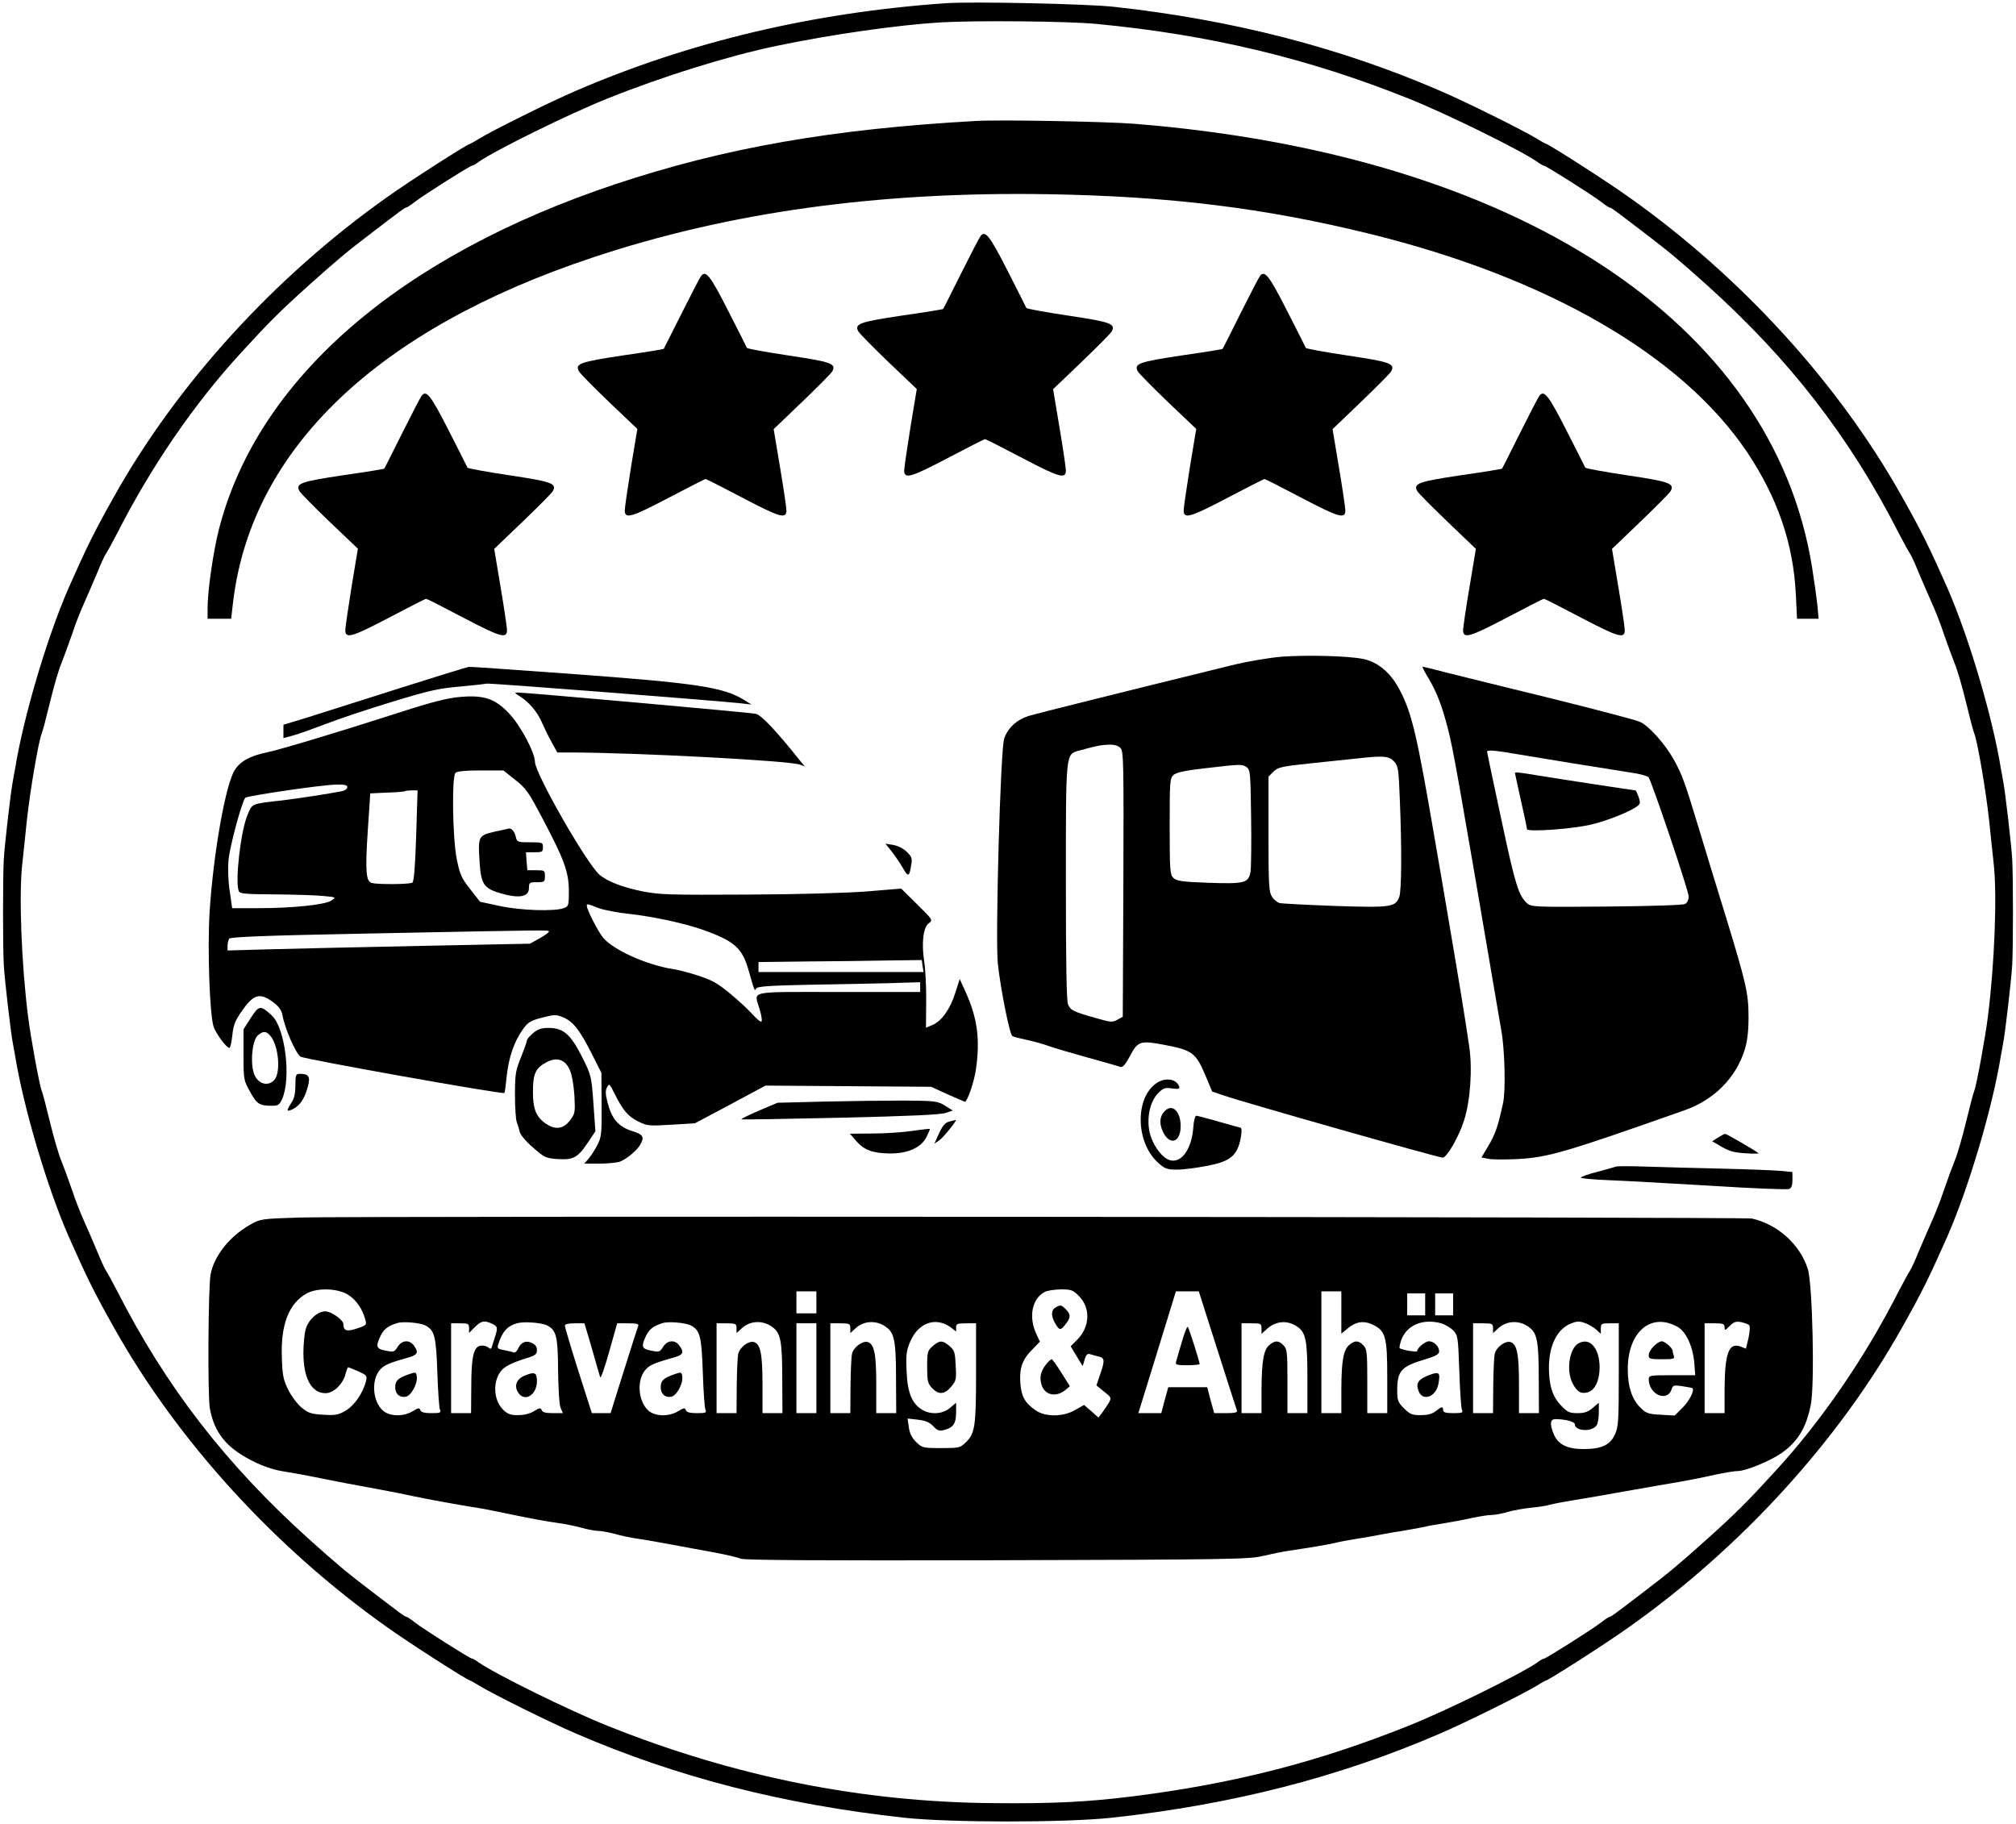 <?xml version="1.0" standalone="no"?>
<!DOCTYPE svg PUBLIC "-//W3C//DTD SVG 20010904//EN"
 "http://www.w3.org/TR/2001/REC-SVG-20010904/DTD/svg10.dtd">
<svg version="1.0" xmlns="http://www.w3.org/2000/svg"
 width="1010pt" height="914pt" viewBox="0 0 1010 914"
 preserveAspectRatio="xMidYMid meet">

<g transform="translate(0,914) scale(0.1,-0.1)"
fill="#000000" stroke="none">
<path d="M4740 9124 c-665 -46 -1288 -194 -1855 -439 -129 -55 -424 -202 -483
-239 -23 -14 -44 -26 -46 -26 -12 0 -307 -189 -420 -270 -561 -398 -1047 -932
-1363 -1495 -104 -185 -138 -255 -229 -460 -108 -247 -227 -648 -269 -910 -3
-16 -8 -41 -10 -55 -10 -46 -42 -324 -46 -395 -5 -90 -5 -440 0 -530 4 -71 36
-349 46 -395 2 -14 7 -38 10 -55 42 -262 161 -663 269 -910 91 -205 125 -275
229 -460 316 -563 802 -1097 1363 -1495 113 -81 408 -270 420 -270 2 0 23 -12
46 -26 59 -37 354 -184 483 -239 506 -219 1042 -356 1645 -422 234 -25 806
-25 1040 0 603 66 1139 203 1645 422 129 55 424 202 483 239 23 14 44 26 46
26 12 0 307 189 420 270 561 398 1047 932 1363 1495 104 185 138 255 229 460
108 247 227 648 269 910 3 17 8 41 10 55 10 46 42 324 46 395 5 90 5 440 0
530 -4 71 -36 349 -46 395 -2 14 -7 39 -10 55 -42 262 -161 663 -269 910 -91
205 -125 275 -229 460 -316 563 -802 1097 -1363 1495 -113 81 -408 270 -420
270 -2 0 -23 12 -46 26 -59 37 -354 184 -483 239 -503 218 -1043 356 -1635
421 -138 15 -709 27 -840 18z m755 -104 c565 -54 1058 -172 1560 -373 193 -77
562 -259 647 -318 14 -11 29 -19 33 -19 10 0 245 -149 286 -181 20 -16 40 -29
44 -29 7 0 24 -13 168 -123 134 -102 175 -137 316 -263 418 -376 720 -766 965
-1248 25 -48 50 -93 55 -100 5 -6 26 -51 46 -101 21 -49 50 -117 65 -150 15
-33 42 -100 58 -150 17 -49 42 -117 55 -150 14 -33 39 -121 57 -195 18 -74 36
-144 41 -155 16 -39 58 -285 74 -432 8 -81 19 -179 23 -218 18 -153 5 -503
-29 -770 -13 -104 -57 -344 -68 -370 -5 -11 -23 -81 -41 -155 -18 -74 -43
-162 -57 -195 -13 -33 -38 -100 -55 -150 -16 -49 -43 -117 -58 -150 -15 -33
-44 -100 -65 -150 -20 -49 -41 -95 -46 -101 -5 -7 -30 -52 -55 -100 -170 -335
-388 -653 -623 -908 -136 -149 -195 -208 -342 -340 -141 -126 -182 -161 -316
-263 -144 -110 -161 -123 -168 -123 -4 0 -24 -13 -44 -29 -41 -32 -276 -181
-286 -181 -4 0 -19 -8 -33 -19 -85 -59 -454 -241 -647 -318 -455 -182 -873
-289 -1380 -353 -226 -28 -401 -37 -695 -34 -663 5 -1301 133 -1935 387 -193
77 -562 259 -647 318 -14 11 -29 19 -33 19 -10 0 -245 149 -286 181 -20 16
-40 29 -44 29 -7 0 -24 13 -168 123 -134 102 -175 137 -316 263 -418 376 -720
766 -965 1248 -25 48 -50 93 -55 100 -5 6 -26 52 -46 101 -21 50 -50 117 -65
150 -15 33 -42 101 -58 150 -17 50 -42 117 -55 150 -14 33 -39 121 -57 195
-18 74 -36 144 -41 155 -11 26 -55 266 -68 370 -34 267 -47 617 -29 770 4 39
15 137 23 218 16 147 58 393 74 432 5 11 23 81 41 155 18 74 43 162 57 195 13
33 38 101 55 150 16 50 43 117 58 150 15 33 44 101 65 150 20 50 41 95 46 101
5 7 30 52 55 100 170 335 388 653 623 908 136 149 195 208 342 340 141 126
182 161 316 263 144 110 161 123 168 123 4 0 24 13 44 29 41 32 276 181 286
181 4 0 19 8 33 19 85 59 454 241 647 318 277 111 605 213 845 263 272 57 607
105 825 118 172 10 640 6 780 -8z"/>
<path d="M4890 8534 c-721 -40 -1261 -135 -1805 -316 -1089 -363 -1798 -981
-1989 -1733 -28 -111 -56 -306 -56 -391 l0 -54 59 0 59 0 11 94 c96 760 723
1358 1801 1716 680 227 1431 331 2280 317 607 -10 1086 -69 1610 -198 892
-219 1565 -608 1892 -1093 153 -229 232 -457 245 -713 l6 -123 54 0 54 0 -6
68 c-4 37 -16 123 -27 192 -198 1228 -1484 2068 -3398 2220 -139 11 -674 21
-790 14z"/>
<path d="M4913 7958 c-6 -7 -50 -92 -98 -188 -48 -96 -88 -176 -90 -178 -1 -2
-94 -17 -206 -33 -213 -32 -239 -41 -219 -79 5 -10 73 -79 151 -154 l142 -135
-32 -193 c-17 -106 -31 -203 -31 -215 0 -45 33 -35 218 62 99 52 183 95 187
95 4 0 88 -43 187 -95 185 -97 218 -107 218 -62 0 12 -14 109 -32 215 l-32
192 142 136 c78 75 147 144 152 154 20 38 -6 47 -220 79 -113 17 -206 34 -208
38 -2 4 -44 89 -95 188 -89 175 -111 202 -134 173z"/>
<path d="M3513 7758 c-6 -7 -50 -92 -98 -188 -48 -96 -89 -176 -90 -178 -2 -2
-94 -17 -206 -33 -212 -32 -239 -41 -219 -79 5 -10 73 -79 151 -154 l142 -135
-32 -193 c-17 -106 -31 -203 -31 -215 0 -45 33 -35 218 62 99 52 183 95 187
95 4 0 88 -43 187 -95 185 -97 218 -107 218 -62 0 12 -14 109 -32 215 l-32
192 142 136 c78 75 147 144 152 154 20 38 -6 47 -220 79 -113 17 -206 34 -208
38 -2 4 -44 89 -95 188 -89 175 -111 202 -134 173z"/>
<path d="M6313 7758 c-6 -7 -50 -92 -98 -188 -48 -96 -88 -176 -90 -178 -1 -2
-94 -17 -206 -33 -213 -32 -239 -41 -219 -79 5 -10 73 -79 151 -154 l142 -135
-32 -193 c-17 -106 -31 -203 -31 -215 0 -45 33 -35 218 62 99 52 183 95 187
95 4 0 88 -43 187 -95 185 -97 218 -107 218 -62 0 12 -14 109 -32 215 l-32
192 142 136 c78 75 147 144 152 154 20 38 -6 47 -220 79 -113 17 -206 34 -208
38 -2 4 -44 89 -95 188 -89 175 -111 202 -134 173z"/>
<path d="M2113 7158 c-6 -7 -50 -92 -98 -188 -48 -96 -88 -176 -90 -178 -1 -2
-94 -17 -206 -33 -213 -32 -239 -41 -219 -79 5 -10 73 -79 151 -154 l142 -135
-32 -193 c-17 -106 -31 -203 -31 -215 0 -45 33 -35 218 62 99 52 183 95 187
95 4 0 88 -43 187 -95 185 -97 218 -107 218 -62 0 12 -14 109 -32 215 l-32
192 142 136 c78 75 147 144 152 154 20 38 -6 47 -220 79 -113 17 -206 34 -208
38 -2 4 -44 89 -95 188 -89 175 -111 202 -134 173z"/>
<path d="M7713 7158 c-6 -7 -50 -92 -98 -188 -48 -96 -88 -176 -90 -178 -1 -2
-94 -17 -206 -33 -213 -32 -239 -41 -219 -79 5 -10 74 -79 152 -154 l142 -136
-32 -192 c-18 -106 -32 -203 -32 -215 0 -45 33 -35 218 62 99 52 183 95 187
95 4 0 88 -43 187 -95 185 -97 218 -107 218 -62 0 12 -14 109 -32 215 l-32
192 142 136 c78 75 147 144 152 154 20 38 -6 47 -220 79 -113 17 -206 34 -208
38 -2 4 -44 89 -95 188 -89 175 -111 202 -134 173z"/>
<path d="M6422 5850 c-67 -6 -170 -23 -255 -44 -578 -142 -970 -240 -1014
-253 -59 -19 -104 -60 -122 -113 -19 -54 -45 -997 -32 -1127 13 -124 59 -356
73 -364 6 -4 38 -12 72 -19 33 -7 84 -21 111 -31 28 -10 116 -36 196 -58 80
-22 153 -43 161 -46 12 -5 25 10 49 54 39 75 52 79 173 56 137 -26 157 -40
202 -146 l37 -88 56 -19 c101 -35 1076 -312 1099 -312 20 0 80 103 106 184 32
98 44 262 26 377 -18 127 -55 350 -94 579 -19 113 -53 313 -76 445 -91 533
-116 641 -178 759 -45 86 -109 140 -185 155 -78 15 -277 20 -405 11z m-808
-458 c15 -17 16 -76 14 -682 l-3 -664 -27 -15 c-24 -14 -34 -13 -110 9 -110
31 -124 38 -137 67 -8 17 -11 203 -11 614 0 660 -2 639 68 659 89 24 109 28
148 29 28 1 46 -5 58 -17z m1370 -67 c21 -23 23 -36 29 -191 10 -240 9 -459
-3 -488 -19 -51 -41 -54 -320 -45 -140 5 -265 12 -277 14 -13 3 -31 17 -40 32
-16 24 -18 57 -18 315 l0 287 25 25 c22 22 41 26 180 41 85 9 189 20 230 24
141 16 168 14 194 -14z m-738 -29 c18 -13 19 -30 22 -253 2 -131 0 -253 -3
-271 -10 -56 -30 -61 -209 -55 -136 5 -162 9 -178 25 -16 16 -18 38 -18 258 0
229 1 241 20 258 15 12 59 22 158 33 179 21 185 21 208 5z"/>
<path d="M1980 5685 c-195 -62 -401 -127 -457 -145 l-103 -31 0 -34 0 -33 48
13 c26 7 99 33 162 57 63 25 213 75 332 111 186 57 235 68 340 77 68 6 128 13
135 15 10 4 1133 -84 1278 -99 l50 -6 -35 22 c-108 66 -232 85 -886 133 -265
19 -487 35 -495 34 -8 -1 -174 -52 -369 -114z"/>
<path d="M7156 5743 c42 -70 69 -141 99 -258 26 -104 49 -230 236 -1330 11
-66 25 -145 30 -175 18 -96 23 -305 9 -368 -25 -115 -40 -158 -74 -214 l-34
-57 35 -7 c20 -4 86 -4 147 -1 152 8 242 35 837 245 147 52 256 162 300 303
13 43 19 91 19 164 0 118 -12 169 -113 500 -36 116 -93 302 -127 415 -78 259
-93 301 -136 377 -42 75 -122 165 -167 186 -18 9 -217 61 -442 117 -226 55
-463 114 -527 130 -64 17 -119 30 -121 30 -3 0 10 -26 29 -57z m454 -383 c111
-19 401 -66 562 -91 43 -6 82 -17 87 -23 16 -21 201 -568 201 -597 0 -17 -7
-32 -18 -38 -10 -6 -178 -11 -394 -13 -364 -3 -376 -2 -398 17 -42 38 -59 93
-129 422 -39 182 -71 334 -71 337 0 10 40 7 160 -14z"/>
<path d="M7590 5266 c0 -3 14 -64 30 -138 17 -73 30 -137 30 -142 0 -16 240 1
330 25 84 21 188 64 223 90 15 12 16 19 6 47 -6 17 -13 32 -15 32 -7 0 -394
59 -490 75 -97 16 -114 18 -114 11z"/>
<path d="M2605 5651 c45 -28 89 -80 110 -131 11 -25 32 -69 48 -97 l29 -53 59
0 c322 0 1105 -41 1157 -61 l24 -9 -24 29 c-122 153 -195 230 -223 235 -36 7
-1149 106 -1185 106 -25 0 -25 0 5 -19z"/>
<path d="M2303 5648 c-60 -5 -140 -25 -300 -77 -330 -106 -601 -187 -668 -201
-82 -17 -131 -44 -159 -88 -46 -72 -107 -417 -126 -712 -11 -184 0 -501 19
-570 10 -35 65 -110 80 -110 5 0 11 28 15 63 5 49 14 73 43 115 62 91 93 101
160 52 30 -22 43 -40 48 -66 12 -67 67 -193 91 -208 19 -13 1013 -190 1021
-182 2 1 7 40 12 87 10 94 38 173 82 234 26 35 39 42 97 57 63 16 68 16 108
-1 48 -22 81 -65 144 -191 l43 -85 1 -160 c1 -150 -1 -163 -23 -205 -13 -25
-33 -55 -44 -67 l-20 -23 76 0 c41 0 88 5 103 10 33 13 85 56 101 84 23 40 16
52 -42 70 -66 21 -100 60 -121 141 -11 43 -12 60 -3 77 11 21 13 19 36 -28 44
-87 67 -115 117 -141 48 -24 54 -25 169 -18 l118 7 177 94 177 95 415 -3 415
-3 83 -38 c46 -20 84 -37 86 -37 12 0 46 99 55 160 22 152 8 259 -51 389 l-30
66 -23 -72 c-25 -79 -68 -140 -115 -159 l-31 -13 1 132 c1 73 -4 163 -10 201
-14 91 -5 172 24 191 20 15 19 17 -59 94 l-80 79 -170 -14 c-98 -8 -352 -15
-600 -16 -387 -2 -440 -1 -525 16 -97 19 -178 50 -216 83 -64 54 -324 509
-324 566 0 47 -73 183 -130 243 -70 74 -126 93 -247 82z m278 -415 c54 -42 67
-61 136 -192 111 -210 132 -269 133 -364 0 -74 -1 -78 -26 -87 -45 -17 -216
-12 -321 11 l-98 21 -50 64 c-44 56 -51 73 -67 151 -21 108 -25 412 -6 431 8
8 51 12 126 12 l114 0 59 -47z m-841 -37 c0 -8 -12 -17 -27 -20 -67 -13 -215
-36 -298 -46 -159 -18 -150 -14 -175 -73 -34 -80 -63 -332 -44 -381 5 -14 32
-16 183 -17 97 -1 205 -4 241 -8 65 -6 65 -6 40 -23 -33 -21 -192 -38 -364
-38 l-133 0 -12 85 c-8 51 -10 114 -6 157 6 67 67 293 84 311 10 10 384 65
454 66 43 1 57 -2 57 -13z m345 -243 c-5 -151 -11 -230 -19 -235 -13 -9 -171
-10 -203 -2 -30 8 -34 57 -20 269 l12 180 85 4 c47 1 87 5 89 7 2 2 18 4 34 4
l29 0 -7 -227z m912 -362 c26 -10 98 -24 158 -30 117 -13 275 -47 365 -79 160
-57 198 -91 230 -202 31 -109 30 -107 39 -92 6 10 68 14 252 18 134 2 317 6
407 8 l162 5 0 -25 0 -24 -410 0 c-463 0 -422 9 -394 -87 9 -30 13 -58 9 -61
-4 -4 -23 12 -44 35 -20 23 -71 70 -113 105 -63 52 -92 68 -160 90 -46 15
-103 30 -128 33 -131 21 -299 96 -349 158 -25 30 -81 140 -81 158 0 12 2 12
57 -10z m-247 -118 c0 -5 -21 -20 -48 -35 l-47 -26 -545 -11 c-300 -6 -641
-14 -757 -17 l-213 -6 0 23 c0 13 4 29 8 36 6 9 183 16 702 26 906 18 900 18
900 10z m1872 -173 l5 -30 -414 0 -413 0 0 25 0 25 248 3 c136 1 320 3 408 5
l162 2 4 -30z"/>
<path d="M2477 4973 c-81 -19 -83 -23 -74 -156 7 -107 22 -128 103 -152 95
-28 144 -19 144 26 0 27 3 29 40 29 38 0 40 2 40 30 0 29 -2 30 -44 30 l-44 0
-4 45 -3 45 42 0 c39 0 43 2 43 25 0 24 -2 25 -65 25 -62 0 -65 1 -71 28 -6
25 -21 43 -34 41 -3 -1 -35 -8 -73 -16z"/>
<path d="M4468 4873 c17 -22 43 -60 56 -83 26 -46 32 -43 41 16 6 34 3 42 -23
67 -16 16 -45 30 -68 34 l-38 6 32 -40z"/>
<path d="M1257 4041 l-37 -58 0 -127 c0 -125 1 -129 33 -186 33 -61 47 -70
108 -70 32 0 39 4 52 33 47 103 16 357 -51 419 -57 53 -64 52 -105 -11z m96
-89 c42 -46 56 -185 21 -223 -29 -32 -75 -22 -97 21 -25 49 -16 176 15 203 26
22 41 22 61 -1z"/>
<path d="M2671 3964 c-17 -14 -31 -30 -31 -36 0 -5 -13 -43 -30 -85 -27 -67
-30 -85 -30 -188 0 -63 4 -124 9 -137 5 -13 12 -35 15 -49 3 -15 31 -48 66
-78 57 -50 65 -54 123 -58 79 -5 102 7 151 81 l39 58 -10 140 c-10 139 -11
141 -58 235 -57 112 -93 143 -167 143 -35 0 -54 -6 -77 -26z m185 -188 c10
-23 19 -79 22 -128 4 -82 3 -88 -23 -122 -32 -42 -72 -48 -118 -17 -50 33 -67
73 -67 159 0 91 12 119 64 148 55 31 99 17 122 -40z"/>
<path d="M1480 3703 c0 -41 -6 -67 -20 -88 -27 -41 -25 -48 9 -31 35 19 57 52
73 111 14 51 5 65 -39 65 -21 0 -23 -5 -23 -57z"/>
<path d="M5809 3722 c-124 -62 -126 -304 -4 -410 31 -28 43 -32 93 -32 31 0
99 9 150 19 105 20 141 45 161 110 11 39 15 81 6 81 -2 0 -51 14 -108 30 -58
17 -109 30 -114 30 -6 0 -13 -28 -15 -63 -9 -109 -63 -180 -122 -158 -40 16
-84 80 -97 140 -15 73 3 154 44 195 24 24 34 28 67 23 40 -5 46 -2 32 20 -16
26 -58 32 -93 15z"/>
<path d="M4130 3621 l-235 -6 -92 -39 c-51 -22 -91 -42 -89 -44 2 -2 225 2
495 8 344 8 502 15 528 24 l36 12 -39 25 c-37 22 -48 24 -204 25 -91 0 -271
-2 -400 -5z"/>
<path d="M5836 3574 c-25 -24 -29 -58 -13 -97 33 -79 92 -65 92 21 0 74 -42
114 -79 76z"/>
<path d="M4757 3521 c-21 -5 -33 -18 -52 -58 l-24 -53 25 17 c19 12 95 107 82
102 -2 -1 -15 -4 -31 -8z"/>
<path d="M4570 3474 c-47 -7 -136 -13 -199 -13 l-113 -1 32 -37 c39 -45 83
-61 168 -62 89 -1 156 29 183 81 11 22 19 41 17 42 -2 1 -41 -3 -88 -10z"/>
<path d="M8606 3440 l-28 -18 48 -28 c38 -22 64 -29 119 -32 38 -3 68 -2 65 0
-13 12 -161 98 -167 97 -5 0 -21 -9 -37 -19z"/>
<path d="M8095 3295 c-5 -2 -47 -14 -92 -26 -46 -11 -83 -25 -83 -29 0 -4 64
-10 143 -13 78 -3 309 -16 512 -28 204 -13 379 -20 388 -16 12 4 17 18 17 46
l0 39 -62 6 c-35 3 -166 8 -293 11 -126 3 -295 7 -375 10 -80 3 -149 3 -155 0z"/>
<path d="M1500 3040 c-190 -6 -196 -7 -245 -35 -104 -58 -182 -156 -200 -250
-12 -63 -15 -602 -4 -669 18 -104 66 -175 155 -232 68 -44 146 -75 209 -85 28
-4 86 -15 130 -23 112 -23 264 -52 370 -71 50 -9 119 -23 155 -31 75 -16 220
-42 300 -55 30 -4 87 -15 125 -23 158 -33 243 -49 304 -57 36 -5 88 -16 117
-24 29 -8 65 -15 81 -15 15 0 53 -7 83 -15 30 -9 84 -20 120 -25 36 -5 113
-19 172 -30 60 -11 155 -29 212 -39 57 -11 113 -24 125 -30 14 -8 386 -10
1283 -8 1164 3 1268 5 1333 21 39 9 99 22 135 27 114 17 174 27 225 38 28 7
77 16 110 21 33 5 85 14 115 20 30 6 80 15 110 19 30 5 80 14 110 20 30 7 82
16 115 21 33 5 91 16 130 25 38 8 83 15 100 15 16 0 52 7 79 15 26 8 78 17
115 21 36 3 80 10 96 15 17 5 71 15 120 23 50 8 167 28 260 45 94 17 213 37
265 46 52 9 133 25 180 36 47 10 100 19 117 19 39 0 159 49 217 89 82 57 125
127 148 243 20 99 9 604 -15 680 -39 123 -151 224 -280 253 -38 8 -7029 13
-7277 5z m253 -393 c37 -28 63 -67 77 -118 8 -27 6 -29 -42 -45 -52 -17 -67
-12 -68 23 0 20 -61 63 -90 63 -39 0 -84 -41 -98 -88 -7 -22 -12 -77 -12 -123
1 -126 41 -199 111 -199 38 0 83 41 98 89 6 23 13 41 15 41 2 0 24 -9 50 -20
42 -19 46 -23 40 -48 -14 -59 -58 -123 -101 -149 -38 -22 -53 -25 -113 -21
-58 3 -75 8 -107 34 -21 17 -51 56 -68 89 -26 53 -30 72 -33 166 -6 164 36
270 125 319 58 31 167 25 216 -13z m3652 0 c60 -60 56 -155 -9 -220 l-32 -32
30 -50 30 -49 10 32 c6 23 14 31 25 28 9 -3 28 -8 44 -12 32 -7 33 -20 8 -92
l-18 -53 38 -31 c38 -30 38 -31 23 -58 -9 -14 -24 -37 -33 -49 l-18 -23 -36
32 -36 31 -44 -25 c-59 -35 -149 -36 -197 -3 -54 36 -73 70 -78 136 -6 76 10
120 59 169 l39 40 -20 43 c-37 83 -19 172 42 205 13 8 49 13 82 14 53 0 61 -3
91 -33z m-1315 -32 l0 -55 -50 0 -50 0 0 55 0 55 50 0 50 0 0 -55z m2009 -237
c51 -161 96 -299 98 -305 3 -10 -11 -13 -55 -13 l-59 0 -18 65 -17 65 -98 0
-97 0 -18 -65 -17 -65 -58 0 -57 0 69 223 c38 122 80 259 94 305 l25 82 57 0
58 0 93 -292z m621 186 l0 -106 30 25 c42 36 82 42 128 20 64 -31 72 -61 72
-265 l0 -178 -50 0 -50 0 0 160 c0 147 -2 162 -20 180 -25 25 -41 25 -69 3
-31 -25 -40 -79 -41 -220 l0 -123 -50 0 -50 0 0 305 0 305 50 0 50 0 0 -106z
m420 41 l0 -55 -45 0 -45 0 0 55 0 55 45 0 45 0 0 -55z m140 0 l0 -55 -45 0
-45 0 0 55 0 55 45 0 45 0 0 -55z m-5148 -106 c45 -24 53 -55 59 -234 3 -93 9
-178 13 -187 7 -16 2 -18 -42 -18 -35 0 -52 4 -56 15 -5 13 -10 12 -38 -5 -47
-29 -118 -27 -151 4 -49 46 -58 147 -16 200 20 25 43 36 132 61 60 16 67 27
41 63 -22 31 -60 29 -82 -6 -16 -26 -20 -27 -59 -19 -48 9 -52 20 -27 73 17
35 36 50 83 65 30 10 116 2 143 -12z m333 9 c28 -13 30 -20 14 -69 -6 -19 -13
-40 -15 -48 -3 -10 -7 -11 -19 -1 -7 6 -24 10 -37 8 -35 -5 -47 -55 -47 -205
l-1 -133 -50 0 -50 0 0 225 0 225 45 0 c41 0 45 -2 45 -24 l0 -24 29 29 c32
32 47 35 86 17z m277 -9 c45 -24 53 -54 54 -223 1 -93 6 -173 12 -188 l12 -28
-51 0 c-35 0 -51 4 -55 15 -5 13 -11 12 -39 -5 -20 -13 -50 -20 -79 -20 -39 0
-53 5 -76 28 -51 51 -52 152 -2 202 16 16 56 35 100 49 64 19 72 24 72 47 0
17 -8 28 -26 36 -30 14 -54 3 -69 -30 -5 -12 -15 -20 -22 -18 -6 3 -28 8 -48
12 -31 5 -35 9 -29 28 20 65 47 94 97 107 37 9 122 2 149 -12z m720 0 c45 -24
53 -55 59 -234 3 -93 9 -178 13 -187 7 -16 2 -18 -42 -18 -35 0 -52 4 -56 15
-5 13 -10 12 -38 -5 -47 -29 -118 -27 -151 4 -49 46 -58 147 -16 200 20 25 43
36 132 61 60 16 67 27 41 63 -22 31 -60 29 -82 -6 -16 -26 -20 -27 -59 -19
-48 9 -52 20 -27 73 17 35 36 50 83 65 30 10 116 2 143 -12z m408 -8 c41 -29
49 -72 49 -258 l1 -173 -50 0 -50 0 0 144 c0 153 -10 201 -42 212 -26 8 -70
-24 -79 -57 -4 -13 -7 -86 -8 -161 l-1 -138 -50 0 -50 0 0 225 0 225 50 0 c46
0 50 -2 50 -25 l0 -24 26 24 c42 39 106 42 154 6z m570 0 c41 -29 49 -72 49
-258 l1 -173 -50 0 -50 0 0 144 c0 153 -10 201 -42 212 -26 8 -70 -24 -79 -57
-4 -13 -7 -86 -8 -161 l-1 -138 -50 0 -50 0 0 225 0 225 50 0 c46 0 50 -2 50
-25 l0 -24 26 24 c42 39 106 42 154 6z m323 -1 l27 -21 0 21 c0 17 6 20 50 20
l50 0 0 -246 c0 -270 -5 -306 -52 -351 -28 -27 -34 -28 -123 -28 -92 0 -95 1
-126 31 -21 21 -32 44 -36 74 l-6 43 53 -6 c38 -5 58 -13 76 -33 20 -21 30
-25 52 -19 47 11 62 33 62 87 l0 50 -31 -26 c-36 -31 -96 -35 -139 -9 -51 30
-74 86 -78 194 -4 82 -1 102 18 147 41 96 128 126 203 72z m1735 4 c44 -29 52
-69 52 -259 l0 -175 -50 0 -50 0 0 160 c0 147 -2 162 -20 180 -25 25 -41 25
-70 2 -29 -23 -39 -80 -40 -224 l0 -118 -50 0 -50 0 0 225 0 225 50 0 c48 0
50 -1 50 -27 l0 -26 23 21 c46 44 104 50 155 16z m723 16 c19 -6 46 -22 60
-36 23 -25 24 -33 30 -202 3 -97 9 -185 13 -194 7 -16 2 -18 -43 -18 -39 0
-51 4 -51 15 0 20 -7 19 -37 -5 -18 -14 -41 -20 -75 -20 -43 0 -54 4 -84 34
-31 31 -34 40 -34 90 0 98 20 120 138 155 56 17 72 26 72 41 0 24 -26 50 -51
50 -19 0 -59 -33 -59 -49 0 -7 -77 5 -88 15 -2 1 1 18 7 37 26 77 108 113 202
87z m439 -19 c41 -29 49 -72 49 -258 l1 -173 -50 0 -50 0 0 144 c0 153 -10
201 -42 212 -26 8 -70 -24 -79 -57 -4 -13 -7 -86 -8 -161 l-1 -138 -50 0 -50
0 0 225 0 225 50 0 c46 0 50 -2 50 -25 l0 -24 26 24 c42 39 106 42 154 6z
m287 18 c15 -6 38 -20 51 -31 l22 -21 0 26 c0 25 3 27 45 27 l45 0 0 -257 c0
-229 -2 -263 -19 -299 -24 -54 -68 -74 -158 -74 -82 0 -127 23 -149 75 -21 51
-18 75 9 75 49 0 97 -13 97 -26 0 -36 91 -39 110 -3 6 10 10 39 10 64 l0 47
-31 -26 c-23 -20 -42 -26 -76 -26 -40 0 -51 5 -83 39 -42 44 -60 100 -60 189
0 111 41 193 110 221 33 13 43 13 77 0z m458 -17 c42 -24 76 -98 83 -177 l5
-65 -117 0 c-108 0 -116 -1 -116 -20 0 -77 94 -118 115 -49 6 19 12 20 53 14
26 -4 49 -8 51 -10 11 -11 -15 -64 -50 -98 l-39 -39 -70 4 c-60 3 -73 7 -99
33 -44 41 -66 106 -66 195 0 188 117 287 250 212z m358 9 c5 -5 4 -32 -3 -64
l-13 -54 -28 11 c-58 21 -78 -34 -79 -216 l0 -118 -50 0 -50 0 0 225 0 225 50
0 c43 0 50 -3 50 -20 0 -17 2 -17 26 7 20 20 31 24 57 19 17 -4 35 -10 40 -15z
m-5815 -58 c11 -38 28 -95 37 -128 9 -33 19 -67 22 -75 3 -8 23 49 45 128 l40
142 55 0 c40 0 54 -3 51 -12 -6 -15 -19 -57 -88 -275 l-51 -163 -47 0 -47 0
-68 213 c-37 117 -67 218 -67 225 0 8 17 12 49 12 l49 0 20 -67z m1142 -158
l0 -225 -50 0 -50 0 0 225 0 225 50 0 50 0 0 -225z"/>
<path d="M5288 2589 c-23 -13 -23 -43 -1 -80 21 -36 26 -36 52 -3 26 33 26 49
1 74 -23 23 -28 24 -52 9z"/>
<path d="M5248 2313 c-30 -34 -40 -65 -33 -99 11 -62 72 -80 124 -37 l21 18
-43 68 c-23 37 -45 67 -48 67 -3 0 -13 -8 -21 -17z"/>
<path d="M5921 2417 c-13 -45 -26 -90 -29 -99 -4 -16 3 -18 57 -18 33 0 61 3
61 6 0 12 -53 179 -59 186 -4 4 -17 -30 -30 -75z"/>
<path d="M2046 2254 c-53 -19 -66 -32 -66 -64 0 -33 21 -53 52 -48 27 4 61 65
56 101 -3 24 -4 24 -42 11z"/>
<path d="M2624 2246 c-37 -17 -49 -51 -28 -83 32 -50 94 -12 94 57 0 45 -12
49 -66 26z"/>
<path d="M3376 2254 c-53 -19 -66 -32 -66 -64 0 -33 21 -53 52 -48 27 4 61 65
56 101 -3 24 -4 24 -42 11z"/>
<path d="M4673 2396 c-26 -23 -28 -29 -28 -104 0 -71 3 -83 24 -106 33 -35 63
-33 96 6 25 30 27 37 23 106 -3 66 -6 77 -31 98 -35 30 -49 30 -84 0z"/>
<path d="M7161 2251 c-54 -20 -69 -40 -55 -78 19 -56 87 -34 100 32 11 59 5
65 -45 46z"/>
<path d="M7907 2409 c-45 -26 -61 -136 -29 -198 21 -43 42 -56 75 -47 37 9 61
59 61 126 -1 98 -50 152 -107 119z"/>
<path d="M8285 2395 c-14 -13 -25 -33 -25 -45 0 -18 6 -20 66 -20 56 0 65 2
60 16 -3 9 -6 20 -6 25 0 15 -39 49 -55 49 -9 0 -27 -11 -40 -25z"/>
</g>
</svg>
